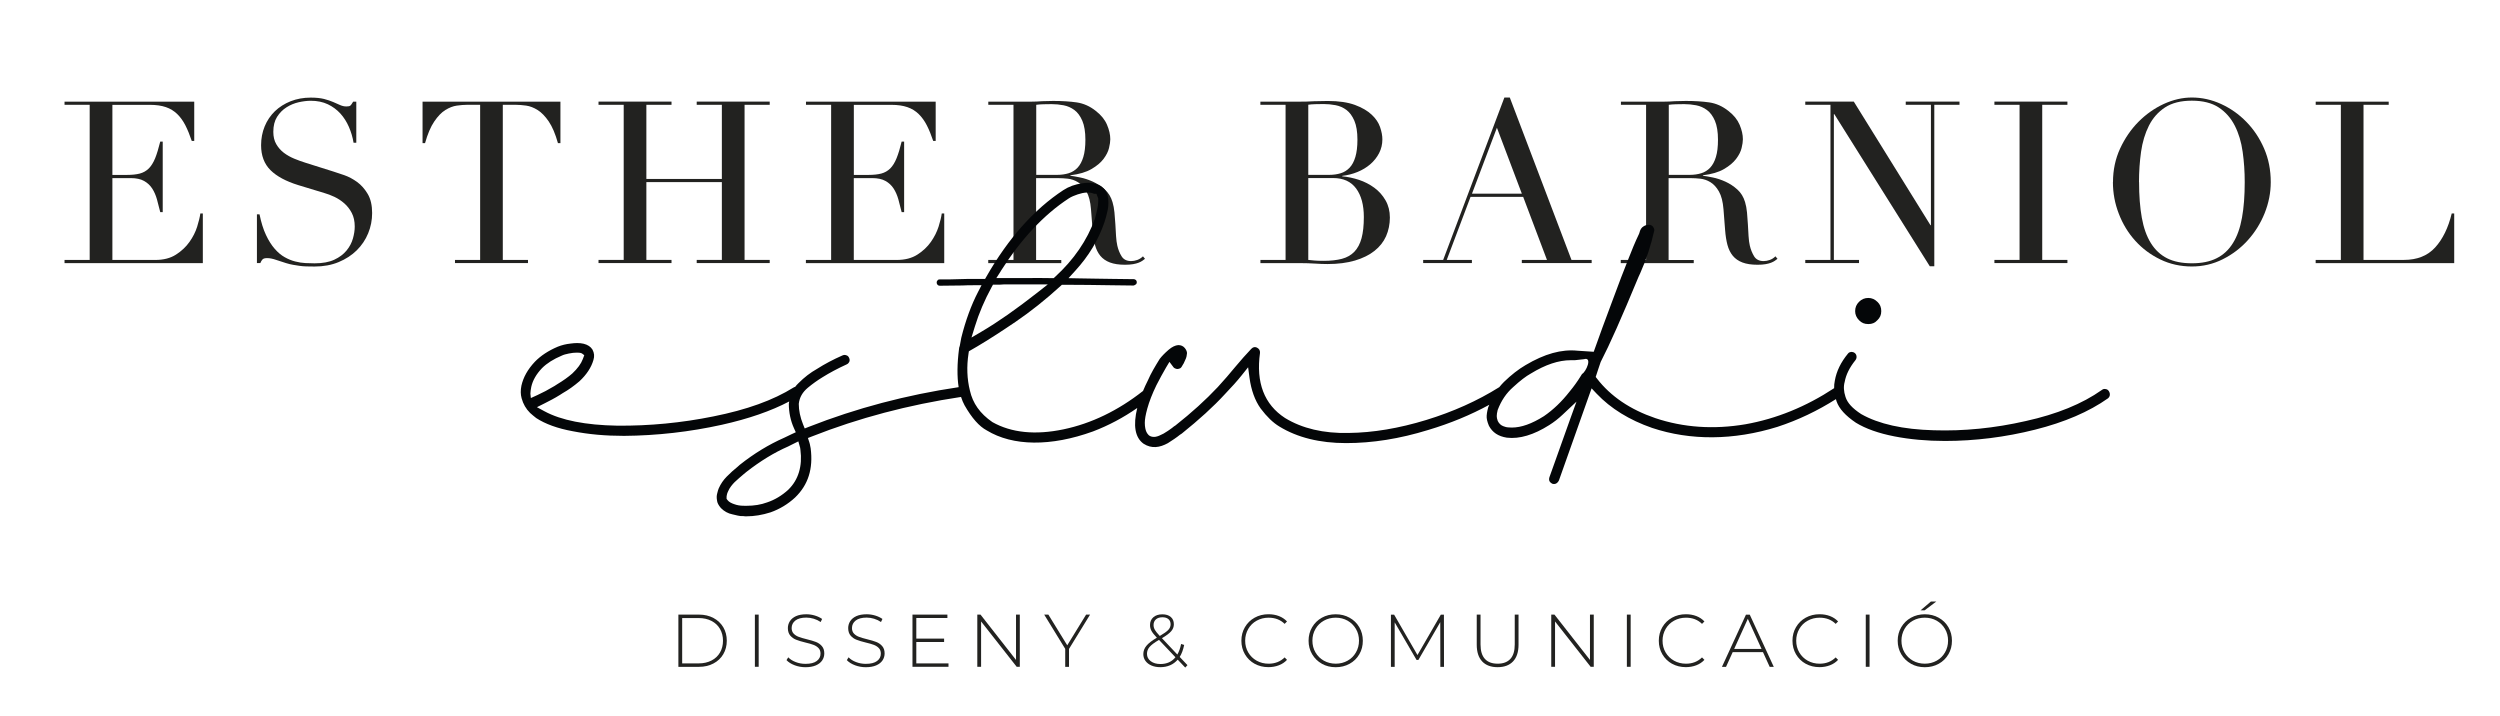 <svg xmlns="http://www.w3.org/2000/svg" id="Capa_1" viewBox="0 0 593.47 169.86"><defs><style>.cls-1{fill:#040608;}.cls-2{fill:#222220;}</style></defs><path class="cls-2" d="M15.32,61.7h5.97V24.88h-5.97v-.75h30.79v9.32h-.59c-.47-1.4-.97-2.63-1.51-3.69s-1.19-1.96-1.94-2.69c-.76-.73-1.65-1.29-2.69-1.64-1.04-.36-2.3-.54-3.77-.54h-8.93v16.63h3.5c1.18,0,2.19-.11,3.01-.32.82-.22,1.53-.62,2.13-1.21.59-.59,1.09-1.4,1.51-2.42.41-1.02.81-2.34,1.21-3.96h.59v16.74h-.59c-.25-1.04-.51-2.05-.78-3.02-.27-.97-.65-1.83-1.13-2.58-.49-.75-1.13-1.35-1.94-1.8-.8-.45-1.86-.67-3.15-.67h-4.36v19.43h10.17c1.98,0,3.61-.42,4.93-1.27,1.31-.84,2.38-1.85,3.2-3.01.83-1.17,1.44-2.38,1.83-3.63.39-1.26.64-2.3.75-3.12h.59v11.79H15.32v-.75Z"></path><path class="cls-2" d="M61.02,50.88h.59c.39,1.94.9,3.57,1.53,4.9.62,1.33,1.32,2.42,2.07,3.28.75.86,1.54,1.53,2.37,1.99.83.47,1.66.81,2.5,1.02.84.22,1.65.34,2.42.38.77.04,1.5.06,2.18.06,1.9,0,3.46-.29,4.68-.86,1.22-.57,2.19-1.3,2.91-2.18.72-.88,1.22-1.83,1.51-2.85.29-1.03.43-1.97.43-2.83,0-1.26-.23-2.33-.7-3.23-.47-.9-1.06-1.66-1.78-2.29-.72-.63-1.5-1.14-2.34-1.54-.84-.39-1.64-.7-2.4-.91l-6.19-1.88c-2.91-.9-5.11-2.08-6.59-3.55s-2.23-3.45-2.23-5.92c0-1.61.29-3.11.86-4.49.57-1.38,1.38-2.57,2.42-3.58,1.04-1,2.29-1.79,3.74-2.37,1.46-.57,3.04-.86,4.77-.86,1.26,0,2.3.11,3.15.32.84.22,1.57.46,2.18.73.61.27,1.16.51,1.64.72.49.22.98.33,1.48.33.46,0,.78-.06.94-.19.16-.13.39-.44.67-.94h.75v9.74h-.65c-.21-1.29-.58-2.54-1.1-3.74-.52-1.2-1.19-2.26-2.02-3.18-.83-.91-1.82-1.65-2.99-2.21-1.17-.55-2.52-.83-4.06-.83-.86,0-1.81.12-2.86.35-1.04.24-2.01.64-2.9,1.21-.9.57-1.64,1.33-2.23,2.26-.59.93-.89,2.12-.89,3.55,0,1.15.23,2.13.7,2.93.47.81,1.07,1.49,1.8,2.05.74.56,1.56,1.02,2.48,1.4.91.38,1.84.71,2.77,1l6.51,2.05c.68.22,1.54.5,2.58.86,1.04.36,2.05.9,3.04,1.61.99.72,1.83,1.67,2.53,2.85.7,1.18,1.05,2.69,1.05,4.52,0,1.69-.31,3.29-.94,4.82-.62,1.52-1.53,2.87-2.71,4.04-1.19,1.17-2.62,2.1-4.31,2.8-1.69.7-3.59,1.05-5.71,1.05-.75,0-1.42,0-1.99-.03-.57-.02-1.11-.06-1.62-.14-.5-.07-1-.15-1.51-.24-.5-.09-1.06-.22-1.67-.41-.72-.21-1.49-.47-2.31-.75-.83-.29-1.54-.43-2.16-.43-.54,0-.9.11-1.1.32-.2.22-.37.5-.51.86h-.81v-11.57Z"></path><path class="cls-2" d="M108.01,61.7h5.97V24.88h-3.12c-.72,0-1.52.07-2.42.19-.9.13-1.8.48-2.72,1.05-.92.57-1.79,1.48-2.63,2.72-.85,1.24-1.57,2.95-2.19,5.14h-.59v-9.85h32.73v9.85h-.59c-.61-2.19-1.34-3.9-2.18-5.14-.84-1.24-1.72-2.14-2.64-2.72-.91-.57-1.82-.92-2.72-1.05-.9-.12-1.71-.19-2.43-.19h-3.12v36.82h5.98v.75h-17.33v-.75Z"></path><polygon class="cls-2" points="142.08 61.7 148.06 61.7 148.06 24.88 142.08 24.88 142.08 24.12 159.41 24.12 159.41 24.88 153.44 24.88 153.44 42.48 171.36 42.48 171.36 24.88 165.39 24.88 165.39 24.12 182.72 24.12 182.72 24.88 176.75 24.88 176.75 61.7 182.72 61.7 182.72 62.45 165.39 62.45 165.39 61.7 171.36 61.7 171.36 43.23 153.44 43.23 153.44 61.7 159.41 61.7 159.41 62.45 142.08 62.45 142.08 61.7"></polygon><path class="cls-2" d="M191.33,61.7h5.97V24.88h-5.97v-.75h30.79v9.32h-.59c-.47-1.4-.97-2.63-1.51-3.69s-1.19-1.96-1.94-2.69c-.75-.73-1.65-1.29-2.69-1.64-1.04-.36-2.3-.54-3.77-.54h-8.93v16.63h3.5c1.18,0,2.19-.11,3.01-.32.82-.22,1.53-.62,2.13-1.21.59-.59,1.09-1.4,1.5-2.42.42-1.02.82-2.34,1.21-3.96h.59v16.74h-.59c-.25-1.04-.51-2.05-.78-3.02-.27-.97-.65-1.83-1.13-2.58-.49-.75-1.13-1.35-1.94-1.8-.81-.45-1.86-.67-3.15-.67h-4.36v19.43h10.17c1.97,0,3.61-.42,4.93-1.27,1.31-.84,2.38-1.85,3.2-3.01.82-1.17,1.43-2.38,1.83-3.63.4-1.26.64-2.3.75-3.12h.59v11.79h-32.84v-.75Z"></path><path class="cls-2" d="M234.61,61.7h5.98V24.88h-5.98v-.75h10.23c.43,0,.86,0,1.3-.03.43-.02.86-.04,1.29-.08.43,0,.86,0,1.29-.03.43-.02.86-.03,1.29-.03,2.12,0,3.98.12,5.6.35,1.61.24,3.13.91,4.52,2.02,1.25.97,2.14,2.06,2.66,3.28.52,1.22.78,2.37.78,3.45,0,.54-.1,1.23-.3,2.07s-.63,1.7-1.29,2.58c-.66.88-1.62,1.69-2.88,2.42-1.26.74-2.93,1.23-5.01,1.48v.11c.57.07,1.36.21,2.34.41.99.2,1.99.53,3.02,1,1.02.47,1.96,1.08,2.82,1.86.86.77,1.47,1.77,1.83,2.99.22.72.37,1.53.46,2.45.09.92.16,1.86.22,2.83.05.97.11,1.9.16,2.8.06.9.16,1.65.3,2.26.21.93.55,1.78,1.02,2.53.47.75,1.22,1.13,2.26,1.13.47,0,.95-.09,1.46-.27.5-.18.95-.47,1.35-.86l.48.59c-.18.14-.39.3-.62.46-.23.16-.53.32-.89.46-.36.14-.8.26-1.32.35-.52.09-1.16.14-1.91.14-1.43,0-2.63-.18-3.58-.54-.95-.36-1.71-.89-2.29-1.59-.57-.7-.99-1.56-1.26-2.58s-.46-2.22-.57-3.58l-.38-4.9c-.14-1.79-.5-3.19-1.08-4.2-.57-1.01-1.25-1.74-2.02-2.21-.77-.47-1.57-.74-2.39-.83-.83-.09-1.54-.13-2.16-.13h-5.38v19.43h5.98v.75h-17.34v-.75ZM245.97,41.51h4.95c1.01,0,1.92-.13,2.75-.38.82-.25,1.53-.69,2.13-1.32.59-.63,1.05-1.48,1.37-2.55.33-1.08.49-2.44.49-4.09,0-1.87-.25-3.37-.73-4.5-.49-1.13-1.11-1.98-1.88-2.55-.77-.57-1.63-.95-2.58-1.13-.95-.18-1.89-.27-2.82-.27-.65,0-1.3,0-1.96.03-.66.02-1.23.06-1.7.13v16.63Z"></path><path class="cls-2" d="M299.2,61.7h5.98V24.88h-5.98v-.75h9.42c.54,0,1.08,0,1.64-.02.55-.02,1.12-.05,1.7-.08.57,0,1.13-.01,1.67-.03.53-.02,1.05-.03,1.56-.03,2.62,0,4.77.32,6.46.94,1.69.63,3.01,1.4,3.98,2.32.97.91,1.63,1.9,1.99,2.96.36,1.06.54,2.02.54,2.88,0,1.19-.26,2.28-.78,3.29-.52,1-1.22,1.88-2.1,2.64-.88.75-1.89,1.36-3.04,1.83-1.15.47-2.35.77-3.61.92v.11c1.29.11,2.61.39,3.96.83,1.35.45,2.57,1.08,3.66,1.88,1.1.81,1.98,1.8,2.66,2.99.68,1.18,1.03,2.55,1.03,4.09s-.31,3.09-.91,4.44c-.61,1.35-1.52,2.5-2.75,3.47-1.22.97-2.76,1.73-4.63,2.29-1.87.55-4.04.83-6.51.83-.5,0-.99-.01-1.48-.03-.49-.02-1-.05-1.53-.08-.54-.04-1.09-.06-1.67-.08-.57-.02-1.19-.03-1.83-.03h-9.42v-.75ZM310.56,41.51h4.95c1.01,0,1.92-.13,2.74-.38.83-.25,1.53-.69,2.13-1.32s1.05-1.48,1.37-2.56c.32-1.08.49-2.44.49-4.09,0-1.87-.25-3.37-.73-4.5-.49-1.13-1.11-1.98-1.88-2.56-.77-.57-1.63-.95-2.58-1.13-.95-.18-1.89-.27-2.82-.27-.65,0-1.3.01-1.97.03-.66.02-1.23.06-1.69.13v16.63ZM310.56,61.7c.43.04.9.08,1.43.14.52.05,1.27.08,2.24.08,1.68,0,3.13-.16,4.33-.48,1.21-.32,2.19-.89,2.96-1.69.77-.81,1.34-1.88,1.7-3.21.36-1.33.54-3,.54-5.01,0-2.87-.61-5.13-1.83-6.78-1.22-1.65-3.03-2.48-5.44-2.48h-5.92v19.43Z"></path><path class="cls-2" d="M337.85,61.7h4.74l14.53-38.54h1.29l14.64,38.54h4.79v.75h-16.58v-.75h5.97l-5.65-14.97h-12.49l-5.65,14.97h5.97v.75h-11.57v-.75ZM355.35,30.32l-5.92,15.66h11.84l-5.92-15.66Z"></path><path class="cls-2" d="M384.79,61.7h5.97V24.88h-5.97v-.75h10.23c.43,0,.86,0,1.29-.03.43-.02.86-.04,1.29-.08.43,0,.86,0,1.29-.03.43-.02.86-.03,1.3-.03,2.12,0,3.98.12,5.59.35,1.61.24,3.12.91,4.52,2.02,1.26.97,2.14,2.06,2.66,3.28.52,1.22.78,2.37.78,3.45,0,.54-.1,1.23-.3,2.07s-.63,1.7-1.3,2.58c-.66.88-1.62,1.69-2.88,2.42-1.26.74-2.93,1.23-5.01,1.48v.11c.57.07,1.36.21,2.34.41.99.2,1.99.53,3.02,1,1.02.47,1.96,1.08,2.82,1.86.86.77,1.47,1.77,1.83,2.99.22.72.37,1.53.46,2.45.09.92.16,1.86.21,2.83.06.97.11,1.9.16,2.8.06.9.15,1.65.3,2.26.22.93.56,1.78,1.02,2.53.47.75,1.22,1.13,2.26,1.13.47,0,.95-.09,1.46-.27.5-.18.95-.47,1.34-.86l.49.59c-.18.14-.39.3-.62.46-.23.16-.53.32-.89.46-.36.14-.8.26-1.32.35-.52.09-1.16.14-1.91.14-1.44,0-2.63-.18-3.58-.54-.95-.36-1.71-.89-2.29-1.59-.57-.7-1-1.56-1.27-2.58s-.46-2.22-.56-3.58l-.38-4.9c-.15-1.79-.5-3.19-1.08-4.2-.57-1.01-1.25-1.74-2.02-2.21-.77-.47-1.57-.74-2.39-.83-.83-.09-1.54-.13-2.16-.13h-5.38v19.43h5.97v.75h-17.33v-.75ZM396.15,41.51h4.95c1.01,0,1.92-.13,2.74-.38.83-.25,1.53-.69,2.13-1.32.59-.63,1.05-1.48,1.37-2.55.33-1.08.49-2.44.49-4.09,0-1.87-.25-3.37-.73-4.5-.49-1.13-1.11-1.98-1.89-2.55-.77-.57-1.63-.95-2.58-1.13-.95-.18-1.89-.27-2.82-.27-.65,0-1.3,0-1.97.03-.66.02-1.23.06-1.69.13v16.63Z"></path><polygon class="cls-2" points="428.55 61.7 434.53 61.7 434.53 24.88 428.55 24.88 428.55 24.12 440.07 24.12 458.27 53.46 458.38 53.46 458.38 24.88 452.4 24.88 452.4 24.12 465.16 24.12 465.16 24.88 459.18 24.88 459.18 63.21 458.11 63.21 435.44 27.09 435.34 27.09 435.34 61.7 441.31 61.7 441.31 62.45 428.55 62.45 428.55 61.7"></polygon><polygon class="cls-2" points="473.45 61.7 479.42 61.7 479.42 24.88 473.45 24.88 473.45 24.12 490.78 24.12 490.78 24.88 484.8 24.88 484.8 61.7 490.78 61.7 490.78 62.45 473.45 62.45 473.45 61.7"></polygon><path class="cls-2" d="M501.6,43.23c0-2.87.56-5.52,1.69-7.97,1.13-2.44,2.59-4.56,4.36-6.35,1.78-1.79,3.78-3.2,6-4.23,2.23-1.02,4.45-1.53,6.67-1.53,2.37,0,4.68.51,6.92,1.53,2.25,1.03,4.25,2.43,6,4.23,1.76,1.79,3.17,3.91,4.23,6.35,1.06,2.44,1.58,5.1,1.58,7.97,0,2.51-.49,4.97-1.45,7.38-.97,2.4-2.3,4.54-3.99,6.41-1.68,1.87-3.67,3.38-5.95,4.52-2.28,1.15-4.73,1.72-7.35,1.72s-5.19-.55-7.48-1.67c-2.3-1.11-4.28-2.59-5.95-4.44-1.67-1.85-2.97-3.98-3.9-6.41-.94-2.42-1.4-4.92-1.4-7.51M507.79,43.23c0,3.23.22,6.05.65,8.45.43,2.41,1.15,4.42,2.15,6.03,1.01,1.62,2.3,2.82,3.87,3.61,1.58.79,3.53,1.18,5.87,1.18s4.25-.39,5.84-1.18c1.6-.79,2.9-1.99,3.9-3.61,1.01-1.61,1.72-3.62,2.15-6.03.44-2.41.65-5.22.65-8.45,0-2.48-.16-4.87-.49-7.19-.32-2.31-.94-4.38-1.86-6.19-.92-1.81-2.19-3.26-3.82-4.34-1.63-1.07-3.76-1.61-6.38-1.61s-4.74.54-6.38,1.61c-1.63,1.08-2.91,2.52-3.82,4.34-.91,1.81-1.53,3.88-1.86,6.19-.32,2.32-.49,4.71-.49,7.19"></path><path class="cls-2" d="M549.72,61.7h5.97V24.88h-5.97v-.75h17.33v.75h-5.98v36.82h9.58c3.16,0,5.63-.99,7.43-2.96,1.79-1.97,3.11-4.66,3.93-8.07h.59v11.79h-32.89v-.75Z"></path><path class="cls-1" d="M500.54,92.75c-.17-.22-.4-.36-.7-.39-.28-.05-.54-.06-.91.23-4.62,3.27-10.67,5.74-18.03,7.36-7.42,1.7-14.77,2.42-21.84,2.19-7.29-.19-13.1-1.48-17.25-3.85-2.1-1.37-3.26-2.65-3.71-4.07-.43-1.3-.5-2.51-.19-3.58.3-1.67,1.14-3.39,2.54-5.13.21-.28.3-.57.27-.89-.03-.36-.16-.6-.44-.84-.21-.15-.46-.24-.72-.24-.04,0-.09,0-.13,0-.18.02-.52.1-.73.38-1.72,2.09-2.74,4.19-3.14,6.47-.13.57-.17,1.16-.16,1.76-6.64,4.38-13.73,7.27-21.07,8.57-7.52,1.27-14.7.78-21.37-1.46-5.97-2.03-10.63-5.19-13.86-9.39l-.3-.39.59-1.8c.2-.57.41-1.16.59-1.75,2.13-4.11,4.96-10.48,9-20.24l.39-.84c1.44-3.23,2.53-6.55,3.33-10.11.03-.17.03-.43-.28-.9-.17-.23-.44-.4-.8-.47-.51-.04-1.01.07-1.44.35-.52.3-.83.8-1.01,1.57l-.08.22c-.97,2.01-1.81,4.12-2.44,5.73-1.1,2.72-2.43,6.21-4.08,10.68-1.51,3.97-2.92,7.89-4.24,11.59l-3.8-.25c-3.86-.4-7.87.74-12.39,3.42-1.69.99-3.37,2.3-5.12,3.99-.4.4-.77.82-1.13,1.26-.02,0-.03,0-.05.02-5.07,3.18-10.9,5.8-17.27,7.75-6.46,1.98-12.65,3.02-18.42,3.08-5.97.14-11.04-1.07-15.1-3.55-4.94-3.21-6.93-8.41-5.94-15.47.03-.56-.19-.96-.74-1.25-.5-.21-.89-.14-1.34.31-1.2,1.26-2.46,2.68-3.83,4.32-1.23,1.51-2.58,3.06-4.11,4.74-2.88,3.07-6.18,6.06-10.08,9.14l-.32.2c-.27.24-.62.49-1.05.79l-.42.29c-.7.49-1.32.83-2.01,1.11-.29.13-1.27.57-2.24.09l-.29-.21c-.1-.1-.4-.41-.6-.91-.12-.3-.32-.96-.32-2,0-.83.18-1.87.59-3.38.46-1.67,1.17-3.5,2.17-5.56.77-1.47,1.52-2.91,2.27-4.17l.82-1.37.96,1.28c.07.09.18.18.3.24.46.23.72.19.92.13.33-.07.54-.16.76-.55l.23-.4c.09-.11.29-.42.58-1.15.3-.56.39-1.19.42-1.61,0-.35-.17-.79-.51-1.21-.4-.48-.9-.71-1.57-.71-.69.05-1.48.42-2.27,1.1-.94.81-1.65,1.55-2.13,2.18-1.08,1.75-2.08,3.4-2.84,5.17-.43.82-.78,1.64-1.13,2.46,0,0,0,0-.02,0-5.9,4.64-12.25,7.71-18.85,9.09-6.69,1.4-12.38.82-16.88-1.72-2.95-2.03-4.66-4.47-5.34-7.5-.68-2.73-.8-5.7-.32-8.8l.08-.51,1-.58c.3-.18.61-.36.95-.55,2.44-1.44,5.5-3.4,9.07-5.82,3.58-2.43,7.2-5.31,10.76-8.56l.31-.28h.42c3.9,0,7.8.06,11.64.12l4.94.06c.14-.03.39-.13.6-.31.14-.15.17-.35.17-.48,0-.2-.07-.36-.18-.48-.17-.17-.33-.24-.54-.24l-4.96-.06c-1.35-.03-2.68-.05-4.01-.06-1.39-.02-2.77-.03-4.16-.07l-2.36-.05,1.59-1.74c3.21-3.51,5.49-7.29,6.95-11.55.25-.81.54-1.75.77-2.89.22-1.15.22-2.25,0-3.35-.2-.97-.72-1.71-1.66-2.36-1.28-.69-2.7-.91-4.35-.63-1.71.23-3.22.77-4.53,1.63-6.94,4.55-13.09,11.46-18.26,20.53l-.31.54h-3.9c-.76.03-1.57.05-2.4.06-.77.01-1.54.03-2.32.06h-2.14c-.33,0-.43.11-.48.17-.18.19-.25.31-.25.61,0,.21.07.37.24.54.12.12.29.18.48.18l5.38-.06c.88-.06,1.83-.06,2.78-.06h1.76l-.81,1.57c-1.62,3.12-2.97,6.79-3.99,10.89-.12.66-.24,1.33-.36,1.93-.15.42-.17.53-.17.66-.47,3.62-.49,6.66-.1,9.15-12.34,1.83-24.32,4.99-35.55,9.41l-.99.39-.4-.99c-.67-1.66-1.01-3.3-1.01-4.85.17-1.54.88-2.77,2.18-3.85,1.12-.93,2.27-1.74,3.41-2.44,1.71-1.07,3.61-2.09,5.8-3.09.29-.13.48-.34.64-.69.08-.29.06-.55-.1-.88-.14-.31-.33-.48-.61-.57-.4-.17-.73-.07-.96.03-2.21.97-4.19,2.02-6.04,3.2-1.55.87-3.01,1.99-4.39,3.38-.3.27-.55.57-.79.88-.13.03-.25.07-.36.14-4.87,3.04-11.12,5.29-19.09,6.88-7.5,1.52-15.17,2.26-22.78,2.19-7.51-.13-13.31-1.27-17.26-3.41l-1.81-.98,1.84-.92c1.05-.53,2.42-1.23,3.62-1.99l.67-.43c1.33-.75,2.65-1.69,3.96-2.81,1.7-1.58,2.82-3.29,3.32-5.04.28-.9.21-1.66-.23-2.49-.42-.67-1.1-1.13-2.09-1.38-.46-.11-.97-.16-1.53-.16-.48,0-1.01.04-1.58.12-1.06.11-2.07.36-3.03.74-2.24.95-4.07,2.16-5.44,3.58-1.7,1.81-2.74,3.67-3.19,5.67-.22,1.1-.21,2.09.05,3,.36,1.34,1.03,2.51,2.01,3.48.43.38.91.79,1.45,1.21,2.15,1.41,5.1,2.48,8.68,3.13,3.75.74,7.73,1.1,12.17,1.1,7.81-.06,15.61-.95,23.2-2.63,6.34-1.41,11.7-3.27,16.01-5.54-.03.19-.07.36-.09.55,0,2.04.41,4.01,1.21,5.78l.44.98-.97.45c-.62.28-1.2.57-1.77.85-3.68,1.62-7.18,3.76-10.55,6.43l-.57.51c-.8.63-1.62,1.37-2.55,2.31-.77.78-1.41,1.71-1.88,2.77-.09.23-.25.66-.36,1.19-.15.52-.16,1.03-.05,1.66.05.58.33,1.12.93,1.83.78.78,1.7,1.29,2.73,1.49.69.17,1.87.47,2.33.42l.16-.02.16.03c.23.04.42.04.66.04,1.87,0,3.8-.32,5.73-.94,2.18-.77,4.15-1.96,5.84-3.53,3.11-3,4.32-6.82,3.69-11.69l-.1-.5c-.06-.32-.11-.64-.23-.97l-.32-.96.95-.37c11.06-4.37,22.97-7.51,35.4-9.38.24.73.51,1.4.84,1.99,1.71,3.01,3.48,5.01,5.26,5.95,6.19,3.78,15.24,3.87,25.22.25,3.71-1.41,7.23-3.29,10.51-5.57-1.02,4.15-.53,7.02,1.49,8.48,1.94,1.26,3.89.91,5.78-.13,1.04-.66,2.08-1.34,2.85-1.98l.45-.29c4.13-3.32,7.51-6.39,10.21-9.33,1.7-1.77,2.92-3.14,3.97-4.45l1.57-1.96.33,2.48c.4,2.95,1.29,5.41,2.65,7.31,1.47,1.95,2.92,3.36,4.45,4.28,4.26,2.61,9.59,3.93,15.83,3.93s12.7-1.02,19.47-3.11c5.32-1.59,10.1-3.58,14.53-5.99-.08.2-.18.39-.26.59-.12.42-.31,1.17-.37,1.99-.05.66.12,1.41.54,2.42.84,1.57,2.2,2.49,4.24,2.81,3.01.36,6.41-.66,10.08-2.99,1.11-.7,2.18-1.53,3.18-2.48l3.28-3.08-1.53,4.23c-1.2,3.3-2.43,6.79-3.73,10.46l-1.17,3.27c-.13.45-.06.73.03.93.14.25.39.47.75.63h.01c.18,0,.93.27,1.5-.86l-.03.05c2.78-7.85,5.19-14.65,7.17-20.22l.59-1.65,1.2,1.27c3.34,3.52,7.78,6.26,13.18,8.13,9.05,3.02,19.33,2.98,29.74-.26,4.9-1.6,9.55-3.83,13.88-6.58.05.18.09.34.15.52.6,1.74,2.1,3.4,4.59,5.08,2.3,1.41,5.39,2.51,9.13,3.24,3.68.72,7.73,1.09,12.03,1.09,7.1,0,14.3-.9,21.37-2.68,6.98-1.75,12.81-4.25,17.33-7.45.32-.29.4-.57.42-.77h0c.04-.35-.05-.65-.26-.97M237.55,64.38c4.82-7.61,10.25-13.42,16.15-17.27.65-.44,1.41-.71,2.14-.97,1.51-.51,2.85-.6,3.91-.13h.53l.42,1.1v.22c0,.19.04.5-.03.92.02.2-.05.67-.19,1.39-.13.59-.32,1.42-.57,2.31-1.83,5.09-5,9.71-9.46,13.79l-.31.28h-1.03c-1.75-.04-3.44-.03-5.13-.01h-7.46s1.05-1.63,1.05-1.63ZM231.43,77.49c.95-3.1,2.29-6.25,3.98-9.35l.31-.56h.64c.64.02,1.24,0,1.88-.06h.09s10.4,0,10.4,0l-2.44,1.92c-5.08,3.98-9.42,7.02-13.29,9.29l-2.38,1.4.81-2.64ZM126.02,94.5l-.11-1.06c0-.28.11-1.24.21-1.61.35-1.55,1.19-3.01,2.55-4.44,1.16-1.16,2.73-2.15,4.69-2.97.42-.21.98-.36,1.68-.5.68-.14,1.32-.21,1.88-.21.25,0,.86,0,1.21.18l.57.43-.34.91c-.42,1.12-1.24,2.24-2.5,3.43-.98.86-2.15,1.69-3.58,2.55l-.65.42c-1.45.87-2.81,1.59-4.09,2.17l-1.52.69ZM187.16,116.23c-1.55,1.42-3.25,2.43-5.05,3.03-1.45.54-3.08.81-4.93.81-.23,0-.47,0-.7-.01h0c-.77,0-1.52-.13-2.19-.38-.58-.2-1.2-.46-1.6-.98l-.21-.29v-.36c0-.13,0-.36.08-.62.04-.24.13-.49.28-.79.34-.85,1.04-1.67,1.56-2.19.73-.67,1.43-1.3,2.12-1.87l.68-.56c3.29-2.57,6.61-4.6,9.89-6.03.2-.12.51-.27.83-.42l1.6-.79.43,1.52c.03.2.05.34.06.47.51,3.86-.47,7.14-2.86,9.46M375.55,88.79l-.33.53c-.76,1.24-1.64,2.46-2.62,3.64-1.87,2.39-3.87,4.31-6.09,5.83-2.88,1.82-5.38,2.71-7.65,2.71-.31,0-.62-.02-.93-.05-.19,0-.57-.08-1.02-.26-.56-.19-1.05-.61-1.36-1.26-.18-.49-.24-.84-.24-1.16,0-.39.07-.83.22-1.44.87-2.28,2.06-4.01,3.67-5.43,1.71-1.57,3.02-2.57,4.21-3.23,3.47-2.12,6.58-3.16,9.48-3.16h.96l2.15-.24c2.14-.65.48,3.08-.45,3.51"></path><path class="cls-1" d="M443.52,70.73c-.87,0-1.59.3-2.21.92-.62.62-.92,1.34-.92,2.21,0,.81.31,1.54.92,2.15l.03.03c.57.61,1.26.89,2.18.89s1.55-.28,2.12-.89c.66-.62.95-1.29.95-2.18s-.28-1.61-.89-2.18c-.64-.64-1.36-.95-2.18-.95"></path><path class="cls-2" d="M161.04,145.9h4.9c1.29,0,2.43.27,3.43.8,1,.53,1.77,1.27,2.33,2.2.55.94.83,2,.83,3.2s-.28,2.26-.83,3.2c-.55.94-1.33,1.67-2.33,2.2-1,.53-2.14.8-3.43.8h-4.9v-12.39ZM165.87,157.48c1.15,0,2.15-.23,3.03-.68s1.55-1.09,2.02-1.9c.47-.81.71-1.75.71-2.8s-.24-1.98-.71-2.8c-.47-.81-1.15-1.45-2.02-1.9-.87-.45-1.88-.68-3.03-.68h-3.93v10.76h3.93Z"></path><path class="cls-2" d="M179.2,145.9h.9v12.39h-.9v-12.39Z"></path><path class="cls-2" d="M188.63,157.92c-.82-.31-1.46-.72-1.92-1.21l.41-.67c.44.46,1.02.84,1.76,1.12.74.29,1.51.43,2.33.43,1.18,0,2.07-.22,2.67-.67.6-.45.9-1.03.9-1.75,0-.55-.16-1-.48-1.33-.32-.33-.71-.58-1.19-.76-.47-.18-1.11-.36-1.91-.55-.91-.22-1.64-.44-2.19-.66-.55-.21-1.02-.54-1.4-.98-.38-.44-.58-1.04-.58-1.78,0-.6.16-1.15.48-1.65.32-.5.81-.9,1.46-1.2.66-.29,1.47-.44,2.45-.44.68,0,1.36.1,2.02.3.66.2,1.23.47,1.72.81l-.34.73c-.5-.34-1.04-.6-1.64-.78-.6-.18-1.18-.27-1.76-.27-1.15,0-2.01.23-2.6.69s-.89,1.06-.89,1.79c0,.55.16,1,.48,1.33.32.33.71.58,1.19.76.47.18,1.12.37,1.93.57.91.22,1.63.44,2.18.65.54.21,1.01.53,1.39.97s.58,1.01.58,1.74c0,.6-.16,1.15-.49,1.65-.33.5-.82.89-1.5,1.19-.67.29-1.5.44-2.48.44-.91,0-1.77-.16-2.59-.47Z"></path><path class="cls-2" d="M202.95,157.92c-.82-.31-1.46-.72-1.92-1.21l.41-.67c.44.46,1.02.84,1.76,1.12.74.29,1.51.43,2.33.43,1.18,0,2.07-.22,2.67-.67.6-.45.9-1.03.9-1.75,0-.55-.16-1-.48-1.33-.32-.33-.71-.58-1.19-.76-.47-.18-1.11-.36-1.91-.55-.91-.22-1.64-.44-2.19-.66-.55-.21-1.02-.54-1.4-.98-.38-.44-.58-1.04-.58-1.78,0-.6.16-1.15.48-1.65.32-.5.81-.9,1.46-1.2.66-.29,1.47-.44,2.45-.44.68,0,1.36.1,2.02.3.66.2,1.23.47,1.72.81l-.34.73c-.5-.34-1.04-.6-1.64-.78-.6-.18-1.18-.27-1.76-.27-1.15,0-2.01.23-2.6.69-.59.46-.89,1.06-.89,1.79,0,.55.16,1,.48,1.33.32.33.71.58,1.19.76.47.18,1.12.37,1.93.57.91.22,1.63.44,2.18.65.54.21,1.01.53,1.39.97s.58,1.01.58,1.74c0,.6-.16,1.15-.49,1.65-.33.5-.82.89-1.5,1.19-.67.29-1.5.44-2.48.44-.91,0-1.77-.16-2.59-.47Z"></path><path class="cls-2" d="M225.16,157.48v.81h-8.55v-12.39h8.29v.81h-7.38v4.89h6.6v.8h-6.6v5.08h7.65Z"></path><path class="cls-2" d="M242.09,145.9v12.39h-.74l-8.45-10.76v10.76h-.9v-12.39h.76l8.43,10.76v-10.76h.9Z"></path><path class="cls-2" d="M253.77,154.03v4.27h-.9v-4.27l-4.99-8.13h.99l4.48,7.29,4.48-7.29h.94l-4.99,8.13Z"></path><path class="cls-2" d="M281.36,158.47l-1.79-1.88c-.51.59-1.11,1.04-1.81,1.34-.7.3-1.47.45-2.32.45-.78,0-1.48-.13-2.09-.39s-1.09-.63-1.43-1.1c-.34-.47-.51-1.01-.51-1.61,0-.72.24-1.38.73-1.97.48-.6,1.31-1.24,2.48-1.92l-.02-.04c-.61-.64-1.03-1.17-1.26-1.6s-.34-.89-.34-1.39c0-.77.27-1.38.8-1.84.53-.46,1.24-.69,2.14-.69.84,0,1.5.21,1.99.63s.73.99.73,1.73c0,.61-.21,1.17-.63,1.65-.42.49-1.15,1.04-2.2,1.66l3.66,3.88c.4-.71.7-1.55.89-2.51l.73.23c-.24,1.15-.59,2.1-1.06,2.85l1.84,1.95-.53.58ZM279.04,156.03l-3.91-4.13c-1.09.64-1.83,1.2-2.24,1.68-.41.48-.61,1.03-.61,1.63,0,.72.3,1.3.89,1.75.6.45,1.37.67,2.31.67,1.51,0,2.7-.54,3.56-1.61ZM274.13,149.49c.2.36.6.85,1.19,1.48.98-.57,1.65-1.05,2.02-1.44.37-.4.55-.84.55-1.32,0-.52-.17-.93-.51-1.23-.34-.3-.82-.45-1.43-.45-.66,0-1.18.17-1.55.5-.37.34-.56.78-.56,1.34,0,.39.1.76.3,1.12Z"></path><path class="cls-2" d="M297.83,157.57c-.97-.54-1.74-1.29-2.3-2.25-.56-.96-.84-2.03-.84-3.22s.28-2.27.84-3.22c.56-.96,1.33-1.71,2.3-2.25.97-.54,2.07-.82,3.28-.82.9,0,1.72.14,2.48.43.76.29,1.4.72,1.93,1.28l-.56.58c-.99-.98-2.26-1.47-3.81-1.47-1.04,0-1.98.24-2.83.71-.85.47-1.52,1.12-2,1.96s-.73,1.76-.73,2.79.24,1.96.73,2.79c.48.83,1.15,1.48,2,1.96.85.47,1.79.71,2.83.71,1.53,0,2.8-.5,3.81-1.49l.56.58c-.53.57-1.18,1-1.94,1.29-.76.29-1.58.44-2.47.44-1.22,0-2.31-.27-3.28-.81Z"></path><path class="cls-2" d="M313.79,157.56c-.98-.55-1.75-1.3-2.31-2.26-.56-.96-.84-2.02-.84-3.2s.28-2.25.84-3.2c.56-.96,1.33-1.71,2.31-2.26.98-.55,2.08-.82,3.29-.82s2.31.27,3.29.82c.98.54,1.75,1.29,2.31,2.25.56.96.84,2.03.84,3.22s-.28,2.27-.84,3.22c-.56.96-1.33,1.71-2.31,2.25-.98.54-2.08.81-3.29.81s-2.31-.27-3.29-.82ZM319.9,156.84c.84-.47,1.5-1.12,1.98-1.96.48-.83.73-1.76.73-2.79s-.24-1.96-.73-2.79-1.14-1.48-1.98-1.96c-.84-.47-1.77-.71-2.81-.71s-1.98.24-2.82.71c-.84.47-1.51,1.12-1.99,1.96-.49.83-.73,1.76-.73,2.79s.24,1.96.73,2.79c.48.83,1.15,1.48,1.99,1.96.84.47,1.79.71,2.82.71s1.98-.24,2.81-.71Z"></path><path class="cls-2" d="M341.92,158.3l-.02-10.6-5.19,8.96h-.44l-5.19-8.92v10.57h-.89v-12.39h.76l5.54,9.58,5.54-9.58h.74l.02,12.39h-.88Z"></path><path class="cls-2" d="M351.86,157.02c-.87-.91-1.3-2.24-1.3-3.98v-7.14h.9v7.1c0,1.52.35,2.66,1.04,3.42.7.76,1.7,1.13,3.03,1.13s2.31-.38,3.01-1.13c.7-.76,1.04-1.89,1.04-3.42v-7.1h.9v7.14c0,1.75-.44,3.07-1.31,3.98-.87.91-2.09,1.36-3.66,1.36s-2.79-.45-3.66-1.36Z"></path><path class="cls-2" d="M378.34,145.9v12.39h-.74l-8.45-10.76v10.76h-.9v-12.39h.76l8.43,10.76v-10.76h.9Z"></path><path class="cls-2" d="M386.2,145.9h.9v12.39h-.9v-12.39Z"></path><path class="cls-2" d="M396.92,157.57c-.97-.54-1.74-1.29-2.3-2.25-.56-.96-.84-2.03-.84-3.22s.28-2.27.84-3.22c.56-.96,1.33-1.71,2.3-2.25.97-.54,2.07-.82,3.28-.82.9,0,1.72.14,2.48.43.76.29,1.4.72,1.93,1.28l-.57.58c-.99-.98-2.26-1.47-3.81-1.47-1.04,0-1.98.24-2.83.71-.85.47-1.52,1.12-2,1.96s-.73,1.76-.73,2.79.24,1.96.73,2.79c.49.83,1.15,1.48,2,1.96.85.47,1.79.71,2.83.71,1.53,0,2.8-.5,3.81-1.49l.57.58c-.53.57-1.18,1-1.94,1.29-.76.29-1.58.44-2.47.44-1.21,0-2.31-.27-3.28-.81Z"></path><path class="cls-2" d="M418.51,154.81h-7.19l-1.58,3.49h-.97l5.7-12.39h.9l5.7,12.39h-.97l-1.59-3.49ZM418.17,154.05l-3.26-7.15-3.24,7.15h6.5Z"></path><path class="cls-2" d="M428.65,157.57c-.97-.54-1.74-1.29-2.3-2.25-.56-.96-.84-2.03-.84-3.22s.28-2.27.84-3.22c.56-.96,1.33-1.71,2.3-2.25.97-.54,2.07-.82,3.28-.82.9,0,1.72.14,2.48.43.76.29,1.4.72,1.93,1.28l-.57.58c-.99-.98-2.26-1.47-3.81-1.47-1.04,0-1.98.24-2.83.71-.85.47-1.52,1.12-2,1.96s-.73,1.76-.73,2.79.24,1.96.73,2.79c.49.83,1.15,1.48,2,1.96.85.47,1.79.71,2.83.71,1.53,0,2.8-.5,3.81-1.49l.57.58c-.53.57-1.18,1-1.94,1.29-.76.29-1.58.44-2.47.44-1.21,0-2.31-.27-3.28-.81Z"></path><path class="cls-2" d="M442.91,145.9h.9v12.39h-.9v-12.39Z"></path><path class="cls-2" d="M453.64,157.56c-.98-.55-1.75-1.3-2.31-2.26-.56-.96-.84-2.02-.84-3.2s.28-2.25.84-3.2c.56-.96,1.33-1.71,2.31-2.26.98-.55,2.08-.82,3.29-.82s2.31.27,3.29.82c.98.54,1.75,1.29,2.31,2.25.56.96.84,2.03.84,3.22s-.28,2.27-.84,3.22c-.56.96-1.33,1.71-2.31,2.25-.98.54-2.08.81-3.29.81s-2.31-.27-3.29-.82ZM459.74,156.84c.84-.47,1.5-1.12,1.98-1.96.48-.83.73-1.76.73-2.79s-.24-1.96-.73-2.79c-.48-.83-1.15-1.48-1.98-1.96-.84-.47-1.78-.71-2.82-.71s-1.98.24-2.82.71c-.84.47-1.51,1.12-1.99,1.96s-.73,1.76-.73,2.79.24,1.96.73,2.79c.49.83,1.15,1.48,1.99,1.96.84.47,1.79.71,2.82.71s1.98-.24,2.82-.71ZM458.38,142.8h1.27l-2.78,2.09h-.96l2.46-2.09Z"></path></svg>